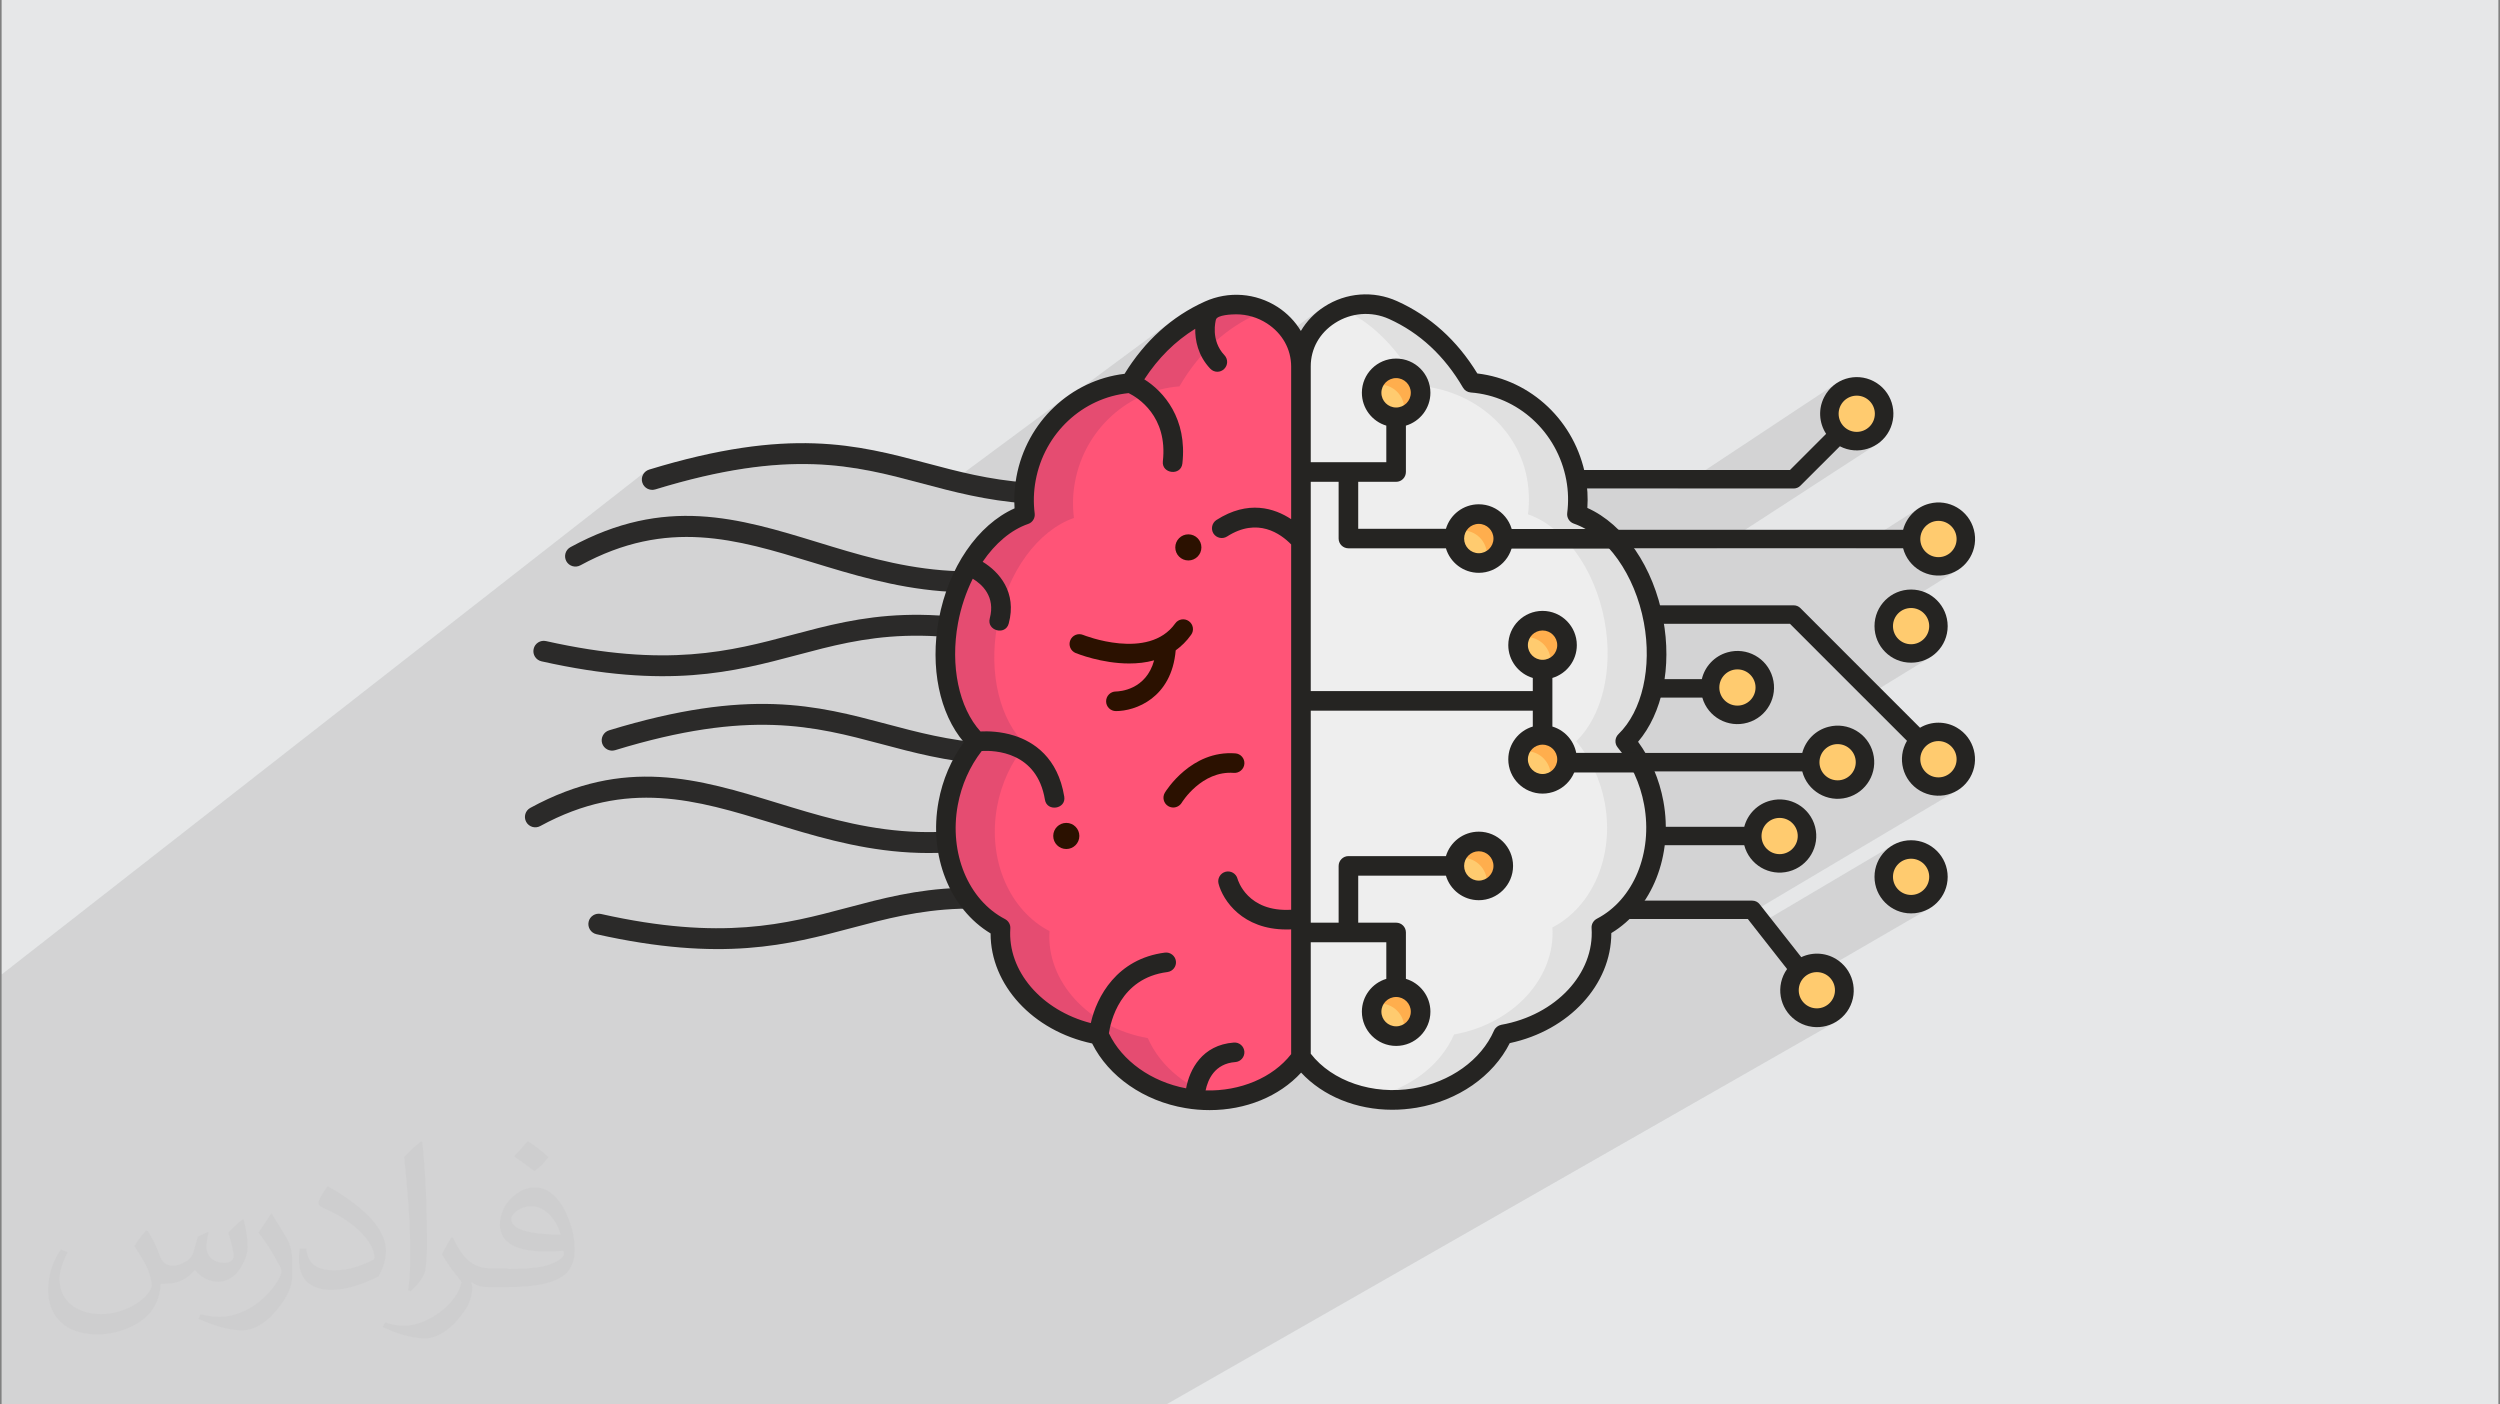 <?xml version="1.0" encoding="UTF-8"?>
<!DOCTYPE svg PUBLIC "-//W3C//DTD SVG 1.1//EN" "http://www.w3.org/Graphics/SVG/1.1/DTD/svg11.dtd">
<!-- Creator: CorelDRAW 2018 (64-Bit) -->
<svg xmlns="http://www.w3.org/2000/svg" xml:space="preserve" width="356px" height="200px" version="1.1" style="shape-rendering:geometricPrecision; text-rendering:geometricPrecision; image-rendering:optimizeQuality; fill-rule:evenodd; clip-rule:evenodd"
viewBox="0 0 356 200"
 xmlns:xlink="http://www.w3.org/1999/xlink"
 enable-background="new 0 0 512.095 512.095">
 <rect x="0" y="0" width="356" height="200" fill="#808080" stroke="none"/>
 <defs>
  <style type="text/css">
   <![CDATA[
    .fil13 {fill:#252422}
    .fil14 {fill:#2B1100}
    .fil7 {fill:#E0E0E0}
    .fil9 {fill:#E54C71}
    .fil0 {fill:#E6E7E8}
    .fil6 {fill:#EEEEEE}
    .fil8 {fill:#FF5477}
    .fil11 {fill:#FFAE4D}
    .fil10 {fill:#FFCB6F}
    .fil12 {fill:white}
    .fil3 {fill:#2B2A29;fill-rule:nonzero}
    .fil5 {fill:#252422;fill-rule:nonzero}
    .fil4 {fill:#FFCB6F;fill-rule:nonzero}
    .fil2 {fill:#373435;fill-opacity:0.031}
    .fil1 {fill:#2B2A29;fill-opacity:0.102}
   ]]>
  </style>
 </defs>
 <g id="Layer_x0020_1">
  <polygon class="fil0" points="0.23,0 355.77,0 355.77,200 0.23,200 "/>
 </g>
 <g id="_0">
  <path class="fil1" d="M84.51 200l-0.06 0 -0.31 0 -0.23 0 -0.76 0 0 0 -0.1 0 -0.3 0 -0.22 0 0 0 -0.11 0 -0.23 0 -0.01 0 -0.1 0 -0.21 0 -0.2 0 -0.18 0 -0.36 0 -0.43 0 -0.06 0 -0.13 0 0 0 -0.19 0 -0.38 0 -0.41 0 -0.42 0 -0.03 0 -0.14 0 -0.06 0 -0.28 0 -0.1 0 0 0 -0.22 0 -0.08 0 -0.04 0 -0.72 0 -0.7 0 -0.05 0 -0.13 0 -0.07 0 -0.17 0 -0.99 0 -0.49 0 -0.01 0 -0.11 0 -0.04 0 -0.09 0 -0.89 0 -0.55 0 -0.39 0 -0.08 0 -0.5 0 -0.52 0 -0.22 0 -0.66 0 -0.5 0 -0.2 0 -0.15 0 -0.13 0 -0.32 0 -0.01 0 -0.02 0 -0.69 0 -0.49 0 -0.69 0 -0.29 0 -1.6 0 -0.79 0 -1.2 0 -1.29 0 -0.46 0 -0.68 0 -0.07 0 -0.3 0 -0.51 0 -1.32 0 -0.01 0 -0.2 0 -0.43 0 -0.63 0 -0.11 0 -0.11 0 -0.11 0 -0.44 0 -0.09 0 -0.76 0 -0.69 0 -1.73 0 -2.64 0 -0.52 0 -0.23 0 -0.65 0 -1.21 0 -0.01 0 -0.44 0 -0.45 0 -0.36 0 -0.34 0 -0.49 0 -1.28 0 -0.47 0 -1.01 0 -2.18 0 -0.96 0 -0.4 0 -0.19 0 -0.23 0 -0.29 0 -0.2 0 -0.17 0 -1.17 0 -1.17 0 -1.98 0 -0.02 0 -0.05 0 -0.61 0 -0.25 0 -0.2 0 -0.93 0 0 0 -0.01 0 -0.21 0 -0.9 0 -0.17 0 -0.04 0 -0.31 0 -0.39 0 -0.52 0 -0.56 0 -0.26 0 -0.33 0 -0.06 0 -0.63 0 -2.15 0 -0.21 0 -0.98 0 -0.35 0 -0.11 0 -0.14 0 -0.02 0 -0.57 0 -0.04 0 -1.11 0 -0.01 0 -0.42 0 -0.37 0 -0.11 0 -0.23 0 -0.85 0 -2.1 0 -1.18 0 -0.42 0 -1.28 0 -2.84 0 -0.54 0 -0.15 0 -0.68 0 -0.01 0 -0.35 0 -0.31 0 -0.17 0 -0.69 0 -0.62 0 -0.41 0 -0.87 0 -0.66 0 -0.37 0 -0.3 0 -0.62 0 -0.25 0 -0.14 0 -2.23 0 -0.6 0 -0.7 0 -0.15 0 -1.15 0 -0.19 0 -0.39 0 0 -0.16 0 -0.26 0 -0.44 0 -0.54 0 -0.25 0 -0.65 0 -0.66 0 -1.16 0 -0.98 0 -0.31 0 -0.16 0 -1.42 0 -1.17 0 -0.04 0 -0.71 0 -0.32 0 -0.06 0 -0.41 0 -0.37 0 -0.66 0 -0.12 0 -2.16 0 -0.46 0 -0.15 0 -1.05 0 -0.2 0 -0.85 0 -0.5 0 -0.49 0 -0.67 0 -0.3 0 -1.17 0 -0.05 0 -0.47 0 -0.04 0 -0.47 0 -0.23 0 -0.28 0 -0.42 0 -0.1 0 -0.01 0 -0.4 0 -1.15 0 -0.01 0 -0.2 0 -0.1 0 -1.14 0 -0.04 0 -0.22 0 -0.77 0 -0.06 0 -0.1 0 -0.95 0 -0.02 0 -0.41 0 -0.75 0 -0.08 0 -0.09 0 -0.55 0 -0.13 0 -0.21 0 -0.46 0 -0.07 0 -0.15 0 -0.41 0 -0.11 0 -0.23 0 0 0 -1.13 0 -0.06 0 -0.26 0 -0.77 0 -1.76 0 -0.35 0 -13.17 0 -2.38 0 -0.38 0 -5.74 0 -1.94 0 -0.34 0 -1.07 0 -1.08 0 -1.07 91.7 -71.62 -0.2 0.2 -0.16 0.24 -0.11 0.26 -0.06 0.28 0 0.29 0.06 0.29 0.11 0.28 0.16 0.24 0.21 0.2 0.23 0.16 0.26 0.11 0.28 0.05 0.29 0.01 0.3 -0.06 1.76 -0.53 1.72 -0.48 1.65 -0.43 1.61 -0.39 1.55 -0.34 1.51 -0.31 1.45 -0.26 1.42 -0.23 1.37 -0.19 1.32 -0.16 1.29 -0.12 1.25 -0.09 1.22 -0.06 1.18 -0.02 1.15 -0.01 1.12 0.03 1.09 0.05 1.06 0.07 1.04 0.09 1.02 0.12 1 0.13 0.98 0.15 0.96 0.16 0.95 0.18 0.93 0.2 0.92 0.2 0.91 0.21 0.91 0.22 0.9 0.23 0.89 0.23 0.9 0.24 0.89 0.23 1.71 0.46 1.26 0.32 18.09 -13.39 -1.12 0.84 -1.06 0.92 -0.55 0.57 17.1 -12.66 -1.48 1.23 -1.38 1.35 -1.31 1.47 -1.21 1.59 -0.09 0.14 6.31 -4.66 1.5 -1.07 1.56 -0.93 1.59 -0.79 1.02 -0.39 1.03 -0.27 1.03 -0.15 1.02 -0.03 1.01 0.08 0.99 0.18 0.95 0.29 0.91 0.38 -6.66 4.87 0.29 0.59 0.63 0.82 0.17 0.23 0.13 0.24 0.07 0.26 0.01 0.27 -0.03 0.26 -0.08 0.26 -0.13 0.24 -0.19 0.21 -0.1 0.09 -7.4 5.38 0.16 0.25 0.36 0.79 20.73 -15.04 -0.48 0.38 -0.46 0.4 -0.44 0.43 -0.4 0.44 -0.38 0.47 -0.34 0.49 -0.32 0.5 -17.55 12.71 0.01 0.02 0.14 0.51 20.78 -15.02 -0.82 0.73 -0.53 0.6 3.72 -2.7 0.86 -0.29 0.9 -0.21 0.91 -0.13 0.93 -0.04 0.95 0.06 0.95 0.16 0.94 0.26 0.94 0.36 1.6 0.8 1.55 0.93 1.5 1.06 1.45 1.21 1.38 1.36 1.3 1.51 1.24 1.66 1.14 1.82 1.34 0.16 1.31 0.27 1.27 0.38 1.24 0.48 1.19 0.58 1.15 0.67 1.08 0.77 1.03 0.85 0.96 0.94 0.88 1.01 0.8 1.09 0.72 1.16 0.63 1.22 0.53 1.28 0.43 1.35 0.32 1.39 0.1 0.66 0.09 0.65 0.01 0.15 14.29 0 23.01 -15.23 -0.83 0.56 -0.72 0.73 -0.58 0.89 -0.29 0.64 -0.12 0.42 2.85 -1.88 -0.58 0.48 -0.47 0.58 -0.36 0.66 -0.23 0.73 -0.02 0.22 2.4 -1.58 -0.2 0.15 -0.19 0.17 -0.16 0.18 -0.15 0.2 -0.13 0.21 -0.11 0.23 -0.09 0.24 -0.06 0.24 -0.04 0.26 -0.01 0.26 0.05 0.52 0.15 0.49 0.24 0.44 0.31 0.38 0.39 0.31 0.43 0.24 0.49 0.15 0.52 0.05 0.52 -0.05 0.48 -0.15 0.44 -0.24 -2.46 1.61 0.23 0.07 0.79 0.08 0.78 -0.08 0.73 -0.23 0.66 -0.36 -2.92 1.91 0.34 0.06 1 -0.02 0.98 -0.21 0.93 -0.39 -22.44 14.57 19.83 0 9.15 -5.83 -0.57 0.38 -0.51 0.45 -0.45 0.52 -0.38 0.57 -0.31 0.62 -0.18 0.53 2.82 -1.78 -0.58 0.47 -0.48 0.58 -0.36 0.66 -0.22 0.73 -0.02 0.16 2.39 -1.51 -0.38 0.31 -0.31 0.38 -0.24 0.44 -0.15 0.49 -0.06 0.52 0 0 0.06 0.52 0.15 0.48 0.23 0.44 0.32 0.38 0.38 0.32 0.44 0.23 0.49 0.15 0.52 0.06 0.52 -0.06 0.48 -0.15 0.44 -0.23 -2.53 1.58 0.3 0.09 0.78 0.08 0.79 -0.08 0.73 -0.23 0.66 -0.35 -3.03 1.89 0.11 0.03 1.02 0.05 1.04 -0.16 0.99 -0.37 0.87 -0.54 -10.58 6.61 -0.08 0.14 -0.22 0.74 -0.02 0.12 2.38 -1.48 -0.38 0.31 -0.31 0.39 -0.24 0.43 -0.15 0.49 -0.05 0.52 0.05 0.52 0.15 0.48 0.24 0.44 0.31 0.38 0.39 0.32 0.44 0.24 0.48 0.15 0.52 0.05 0.52 -0.05 0.48 -0.15 0.44 -0.24 -2.55 1.57 0.33 0.1 0.78 0.08 0.78 -0.08 0.74 -0.22 0.66 -0.36 -3.07 1.89 0.89 0.09 1.05 -0.11 0.98 -0.3 0.88 -0.48 -9.61 5.9 6.11 6.11 -0.44 0.95 -0.03 0.12 2.78 -1.67 -0.58 0.47 -0.48 0.58 -0.36 0.66 -0.22 0.73 -0.01 0.08 2.38 -1.44 -0.38 0.32 -0.32 0.38 -0.23 0.44 -0.15 0.48 -0.06 0.52 0.06 0.52 0.15 0.49 0.23 0.44 0.32 0.38 0.38 0.32 0.44 0.23 0.48 0.15 0.52 0.06 0.52 -0.06 0.49 -0.15 0.44 -0.23 -2.61 1.55 0.38 0.12 0.78 0.08 0.79 -0.08 0.73 -0.23 0.66 -0.35 -3.12 1.86 0.28 0.06 1 0.03 0.99 -0.16 0.94 -0.34 -30.43 18.07 1.02 0 0.91 1.16 19.43 -11.49 -0.77 0.64 -0.64 0.77 -0.48 0.88 -0.13 0.42 2.75 -1.62 -0.57 0.48 -0.48 0.57 -0.36 0.66 -0.22 0.73 -0.01 0.05 2.37 -1.4 -0.38 0.31 -0.31 0.39 -0.24 0.43 -0.15 0.49 -0.05 0.52 0.05 0.52 0.15 0.48 0.24 0.44 0.31 0.38 0.39 0.32 0.44 0.24 0.48 0.15 0.52 0.05 0.52 -0.05 0.48 -0.15 0.44 -0.24 -2.65 1.54 0.43 0.13 0.78 0.08 0.78 -0.08 0.74 -0.22 0.66 -0.36 -3.23 1.87 1.05 0.11 1.05 -0.11 0.98 -0.3 0.88 -0.48 -18.71 10.85 -0.15 0.46 -0.05 0.52 0.05 0.52 0.15 0.48 0.24 0.44 0.32 0.38 0.38 0.32 0.44 0.24 0.48 0.15 0.52 0.05 0.52 -0.05 0.48 -0.15 0.44 -0.24 -2.67 1.53 0.45 0.14 0.78 0.08 0.78 -0.08 0.74 -0.22 0.66 -0.36 -3.32 1.9 0.01 0 1.01 0.12 1 -0.07 0.97 -0.25 0.91 -0.45 -95.41 54.51 -2.51 0 -0.92 0 -1.45 0 -0.61 0 -0.06 0 -6.29 0 -1.18 0 -0.17 0 -0.94 0 -0.27 0 -1.08 0 -0.91 0 -0.08 0 -1.3 0 -0.21 0 -0.39 0 -6.12 0 -1.15 0 -1.04 0 -0.11 0 -2.13 0 -2.24 0 -1.84 0 -0.7 0 -0.9 0 -0.85 0 -0.03 0 -0.02 0 0 0 -1.26 0 -0.69 0 -0.22 0 -0.13 0 -0.16 0 0 0 -0.05 0 -0.18 0 -0.05 0 -0.33 0 -0.38 0 -0.11 0 -0.49 0 -0.58 0 -0.06 0 -0.01 0 -0.2 0 -0.06 0 -0.93 0 -0.51 0 -0.6 0 -0.16 0 -0.02 0 -0.62 0 -0.72 0 -0.24 0 -1.16 0 -0.85 0 -0.26 0 0 0 -0.06 0 -0.88 0 -0.96 0 -0.82 0 -0.01 0 -0.09 0 -0.14 0 -0.13 0 -0.7 0 0 0 -0.02 0 -0.02 0 0 0 -0.03 0 -0.21 0 -0.13 0 -0.48 0 -0.12 0 -1.37 0 -0.03 0 -0.05 0 -0.01 0 -0.46 0 -0.26 0 -0.92 0 -0.78 0 -0.47 0 -0.01 0 -0.05 0 -0.74 0 -0.05 0 -0.5 0 0 0 -0.15 0 -0.1 0 -0.87 0 -0.06 0 -0.83 0 -0.62 0 -1.07 0 -0.21 0 -0.05 0 -0.18 0 -0.4 0 -0.57 0 -0.04 0 -0.26 0 -0.01 0 -0.84 0 -0.67 0 -0.33 0 -0.15 0 -0.39 0 -0.01 0 -0.67 0 -0.29 0 -0.57 0 -0.54 0 -0.03 0 -0.27 0 -0.07 0 -0.37 0 -0.79 0 -0.32 0 -0.27 0 0 0 -0.01 0 -0.1 0 -0.77 0 -0.07 0 -0.08 0 -0.06 0 -2.32 0 0 0 -0.7 0 -0.17 0 -0.13 0 -0.5 0 -0.02 0 -0.65 0 -0.14 0 -0.06 0 -0.34 0 -0.01 0 -0.07 0 -0.46 0 -0.68 0 -0.13 0 -0.28 0 -0.03 0 -0.36 0 -0.14 0 -0.26 0 -0.33 0 -0.03 0 -0.2 0 -0.4 0 -1.02 0 -0.91 0 -0.1 0 -0.04 0 -0.5 0 -0.46 0zm192.84 -75.14l0 0zm0 0l0 0zm0 0l0 0zm-2.63 0l0 0zm0 0l0 0zm3.9 -16.74l0 0zm0 0l0 0zm-1.27 -18.96l0 0zm0 0l0 0zm0 0l0 0zm0 0l0 0zm-2.63 35.7l0 0zm0 -35.7l0 0zm0 0l0 0zm0 0l0 0z"/>
  <path class="fil2" d="M21.06 175.32c0.67,1.06 1.15,2.02 1.54,3.08 0.29,0.67 0.48,1.82 2.01,1.82 0.48,0 1.06,-0.1 1.64,-0.48 0.67,-0.29 1.15,-0.86 1.34,-1.63l0.58 -2.02 1.44 -0.67 0.09 0.1c-0.19,0.76 -0.29,1.53 -0.29,2.01 0,1.73 1.45,2.31 2.6,2.31 0.67,0 1.25,-0.39 1.25,-0.96 0,-0.77 -0.39,-2.21 -0.77,-3.36 0.67,-0.68 1.34,-1.35 2.11,-1.92l0.1 0.09c0.38,1.44 0.57,2.88 0.57,3.84 0,0.96 -0.38,1.92 -0.77,2.59 -0.67,1.35 -1.92,2.41 -3.45,2.41 -1.15,0 -2.4,-0.58 -3.27,-1.64l-0.09 0c-0.87,1.06 -2.12,1.92 -4.13,1.92l-0.67 0c-0.1,1.35 -0.39,2.31 -0.87,3.17 -1.25,2.4 -4.8,4.04 -8.16,4.04 -4.7,0 -7.01,-2.69 -7.01,-6.34 0,-2.21 0.77,-4.32 1.83,-5.76l0.96 0.38c-0.68,1.35 -1.16,2.59 -1.16,3.84 0,3.36 2.79,4.99 5.96,4.99 2.97,0 6.52,-1.82 7.2,-4.03 -0.29,-2.4 -1.15,-3.45 -2.5,-5.66 0.38,-0.67 0.96,-1.44 1.63,-2.21l0.1 0 0 0 0.19 0.09zm54.16 -12.77c0.96,0.58 1.92,1.35 2.88,2.21 -0.58,0.77 -1.16,1.44 -2.02,2.02 -0.96,-0.77 -1.92,-1.44 -2.88,-2.11 0.67,-0.77 1.34,-1.44 1.92,-2.12l0 0 0.1 0zm0.47 9.22c-1.63,0 -2.88,1.06 -2.88,1.83 0,1.63 3.17,2.2 7.01,2.2 -0.48,-1.92 -2.11,-4.03 -4.13,-4.03zm-3.55 8.93c2.12,0 3.94,-0.1 5.28,-0.38 1.54,-0.39 2.88,-1.16 2.88,-1.73 0,-0.19 0,-0.29 -0.09,-0.48 -0.87,0.09 -1.83,0.09 -2.79,0.09 -2.78,0 -4.99,-0.67 -5.85,-2.2 -0.2,-0.48 -0.39,-0.96 -0.39,-1.54 0,-1.54 0.68,-3.07 1.83,-4.03 0.96,-0.87 2.01,-1.35 3.17,-1.35 1.92,0 3.55,1.54 4.6,4.04 0.58,1.34 1.06,2.88 1.06,4.89 0,1.35 -0.38,2.4 -1.15,3.27 -1.54,1.44 -4.32,2.01 -8.64,2.01l-1.92 0 0 0 -0.48 0c-1.06,0 -1.83,-0.19 -2.4,-0.67l-0.1 0c0,0.29 0.1,0.48 0.1,0.67 0,0.96 -0.29,2.21 -0.96,3.17 -1.92,2.88 -4.04,4.13 -5.77,4.13 -1.82,0 -4.03,-0.67 -6.04,-1.63l0.38 -0.67c0.67,0.28 1.54,0.48 2.79,0.48 3.26,0 7.48,-3.17 8.06,-6.15 -0.1,-0.29 -0.38,-0.57 -0.67,-0.96 -0.96,-1.15 -1.54,-2.11 -2.11,-3.07 0.48,-0.96 0.96,-1.73 1.34,-2.4l0.19 0c1.35,2.78 2.69,4.42 5.47,4.42l0.49 0 0 0 2.01 0 0 0 -0.29 0.09zm-14.02 2.98c0.2,-1.35 0.29,-2.79 0.29,-4.13l0 -2.02c0,-3.74 -0.48,-9.22 -0.86,-12.77 0.67,-0.77 1.63,-1.63 2.4,-2.21l0.19 0.1c0.48,4.51 0.67,9.7 0.67,14.5 0,1.25 -0.09,2.49 -0.19,3.36 -0.1,1.15 -0.77,2.01 -2.11,3.36l-0.29 -0.1 0 0 -0.1 -0.09zm-14.49 -5.96c0.09,1.73 0.96,3.17 3.93,3.17 1.92,0 3.46,-0.48 5.28,-1.34 0.29,-0.1 0.48,-0.29 0.48,-0.48 0,-1.15 -0.86,-2.59 -2.3,-3.94 -1.34,-1.25 -3.27,-2.4 -4.9,-3.07 -0.57,-0.29 -0.77,-0.48 -0.77,-0.77 0,-0.48 0.68,-1.54 1.25,-2.3l0.19 0c1.92,1.05 4.13,2.59 5.76,4.22 1.45,1.54 2.41,3.17 2.41,4.9 0,1.25 -0.39,2.49 -1.06,3.65 -2.11,1.05 -4.42,1.92 -6.72,1.92 -2.79,0 -4.61,-1.35 -4.61,-4.32 0,-0.29 0,-0.87 0.1,-1.54l0.96 0 0 0 0 -0.1zm-5 -4.99l1.73 2.79c0.67,1.05 1.25,2.11 1.25,3.93l0 2.31c0,1.82 -1.15,3.74 -3.07,5.76 -1.44,1.34 -2.79,1.92 -4.04,1.92 -1.82,0 -3.84,-0.58 -6.24,-1.63l0.29 -0.68c0.77,0.2 1.63,0.39 2.69,0.39 3.46,0 6.91,-2.5 8.55,-5.57 0.19,-0.39 0.28,-0.67 0.28,-0.86 0,-0.39 -0.19,-0.77 -0.38,-1.06 -0.86,-1.63 -1.82,-3.17 -2.88,-4.51 0.57,-0.87 1.15,-1.73 1.73,-2.6l0.09 0 0 -0.19z"/>
  <g id="_2526610659856">
   <path class="fil3" d="M167.01 66.84c0.79,-0.17 1.58,0.33 1.76,1.12 0.18,0.8 -0.32,1.59 -1.12,1.77 -17.93,4.02 -27.33,1.52 -36.43,-0.91 -9.54,-2.54 -18.76,-4.99 -37.92,0.88 -0.78,0.23 -1.61,-0.21 -1.84,-0.99 -0.24,-0.78 0.2,-1.6 0.98,-1.84 19.97,-6.11 29.58,-3.55 39.53,-0.91 8.77,2.34 17.81,4.75 35.04,0.88z"/>
   <path class="fil3" d="M155.87 77.83c0.76,-0.3 1.61,0.08 1.91,0.84 0.29,0.76 -0.09,1.62 -0.85,1.91 -17.43,6.79 -29.84,2.99 -41.34,-0.53 -10.7,-3.27 -20.56,-6.29 -32.94,0.45 -0.72,0.39 -1.62,0.13 -2.01,-0.59 -0.38,-0.72 -0.12,-1.61 0.6,-2 13.46,-7.34 23.9,-4.15 35.21,-0.69 11.02,3.38 22.93,7.03 39.42,0.61z"/>
   <path class="fil3" d="M77.1 94.17c-0.79,-0.18 -1.29,-0.97 -1.11,-1.76 0.17,-0.8 0.97,-1.3 1.76,-1.12 17.23,3.86 26.27,1.45 35.03,-0.88 9.95,-2.65 19.56,-5.21 39.54,0.91 0.78,0.23 1.22,1.06 0.98,1.84 -0.24,0.78 -1.06,1.22 -1.84,0.98 -19.17,-5.87 -28.38,-3.41 -37.92,-0.87 -9.11,2.42 -18.5,4.92 -36.44,0.9z"/>
   <path class="fil3" d="M161.29 103.98c0.8,-0.18 1.59,0.32 1.77,1.11 0.17,0.8 -0.33,1.59 -1.12,1.77 -17.94,4.02 -27.33,1.52 -36.43,-0.91 -9.55,-2.54 -18.76,-4.99 -37.93,0.88 -0.78,0.23 -1.6,-0.21 -1.84,-0.99 -0.23,-0.77 0.21,-1.6 0.99,-1.84 19.97,-6.11 29.58,-3.55 39.53,-0.9 8.76,2.33 17.8,4.74 35.03,0.88z"/>
   <path class="fil3" d="M150.15 114.96c0.76,-0.3 1.62,0.08 1.91,0.84 0.3,0.76 -0.08,1.62 -0.84,1.91 -17.43,6.79 -29.85,2.99 -41.34,-0.53 -10.7,-3.27 -20.57,-6.29 -32.95,0.45 -0.71,0.39 -1.61,0.13 -2,-0.59 -0.39,-0.72 -0.13,-1.61 0.59,-2 13.47,-7.34 23.9,-4.15 35.21,-0.69 11.03,3.38 22.94,7.03 39.42,0.61z"/>
   <path class="fil3" d="M84.93 133.03c-0.79,-0.18 -1.29,-0.97 -1.11,-1.77 0.17,-0.79 0.97,-1.29 1.76,-1.11 17.23,3.86 26.27,1.45 35.03,-0.88 9.95,-2.65 19.56,-5.21 39.54,0.9 0.78,0.24 1.22,1.06 0.98,1.84 -0.23,0.78 -1.06,1.22 -1.84,0.99 -19.17,-5.87 -28.38,-3.42 -37.92,-0.88 -9.11,2.43 -18.5,4.93 -36.44,0.91z"/>
   <g>
    <g>
     <path class="fil4" d="M253.42 115.15c2.15,0 3.89,1.75 3.89,3.9 0,2.15 -1.74,3.89 -3.89,3.89 -2.15,0 -3.9,-1.74 -3.9,-3.89 0,-2.15 1.75,-3.9 3.9,-3.9z"/>
     <path class="fil4" d="M258.72 137.11c2.15,0 3.89,1.75 3.89,3.9 0,2.15 -1.74,3.89 -3.89,3.89 -2.15,0 -3.89,-1.74 -3.89,-3.89 0,-2.15 1.74,-3.9 3.89,-3.9z"/>
     <path class="fil4" d="M261.68 104.64c2.15,0 3.89,1.75 3.89,3.9 0,2.15 -1.74,3.89 -3.89,3.89 -2.16,0 -3.9,-1.74 -3.9,-3.89 0,-2.15 1.74,-3.9 3.9,-3.9z"/>
     <path class="fil4" d="M276.03 104.22c2.16,0 3.9,1.74 3.9,3.9 0,2.15 -1.74,3.89 -3.9,3.89 -2.15,0 -3.89,-1.74 -3.89,-3.89 0,-2.16 1.74,-3.9 3.89,-3.9z"/>
     <path class="fil4" d="M272.14 85.27c2.15,0 3.89,1.74 3.89,3.89 0,2.15 -1.74,3.89 -3.89,3.89 -2.15,0 -3.89,-1.74 -3.89,-3.89 0,-2.15 1.74,-3.89 3.89,-3.89z"/>
     <path class="fil4" d="M272.14 120.96c2.15,0 3.89,1.75 3.89,3.9 0,2.15 -1.74,3.89 -3.89,3.89 -2.15,0 -3.89,-1.74 -3.89,-3.89 0,-2.15 1.74,-3.9 3.89,-3.9z"/>
     <path class="fil4" d="M276.03 72.86c2.16,0 3.9,1.74 3.9,3.9 0,2.15 -1.74,3.89 -3.9,3.89 -2.15,0 -3.89,-1.74 -3.89,-3.89 0,-2.16 1.74,-3.9 3.89,-3.9z"/>
     <path class="fil4" d="M264.4 55.03c2.15,0 3.89,1.74 3.89,3.89 0,2.16 -1.74,3.9 -3.89,3.9 -2.15,0 -3.9,-1.74 -3.9,-3.9 0,-2.15 1.75,-3.89 3.9,-3.89z"/>
     <path class="fil4" d="M247.41 94.01c2.15,0 3.89,1.74 3.89,3.89 0,2.15 -1.74,3.9 -3.89,3.9 -2.15,0 -3.9,-1.75 -3.9,-3.9 0,-2.15 1.75,-3.89 3.9,-3.89z"/>
     <path class="fil5" d="M244.83 97.9c0,-1.42 1.15,-2.58 2.58,-2.58 1.42,0 2.58,1.15 2.58,2.58 0,1.43 -1.16,2.58 -2.58,2.58 -1.43,0 -2.58,-1.15 -2.58,-2.58 0,0 0,0 0,0zm4.02 5.01c2.77,-0.79 4.36,-3.68 3.57,-6.44 -0.79,-2.77 -3.68,-4.37 -6.45,-3.57 -1.81,0.52 -3.2,1.98 -3.63,3.81l-56.96 0 0 2.63 57.03 0c0.79,2.77 3.67,4.37 6.44,3.57zm1.99 16.14c0,-1.43 1.15,-2.58 2.58,-2.58 1.42,0 2.58,1.15 2.58,2.58 0,1.42 -1.16,2.58 -2.58,2.58 -1.43,0 -2.58,-1.15 -2.58,-2.58 0,0 0,0 0,0zm3.9 5.04c2.78,-0.73 4.45,-3.57 3.73,-6.35 -0.73,-2.79 -3.58,-4.46 -6.36,-3.73 -1.83,0.47 -3.25,1.9 -3.73,3.73l-63 0 0 2.62 63 0c0.73,2.79 3.57,4.46 6.36,3.73zm3.98 19.5c-1.43,0 -2.58,-1.16 -2.58,-2.58 0,-1.43 1.15,-2.58 2.58,-2.58 0.71,0 1.36,0.29 1.82,0.75 0.47,0.47 0.76,1.11 0.76,1.83 0,1.42 -1.16,2.58 -2.58,2.58zm3.06 -6.81c-1.54,-1.11 -3.56,-1.29 -5.28,-0.48l-5.94 -7.55c-0.25,-0.32 -0.63,-0.5 -1.04,-0.5l-64.14 0 0 2.62 63.51 0 5.59 7.12c-1.68,2.35 -1.13,5.62 1.22,7.3 2.35,1.68 5.61,1.14 7.3,-1.21 1.68,-2.35 1.13,-5.62 -1.22,-7.3zm-0.1 -25.66c-1.43,0 -2.59,-1.15 -2.59,-2.58 0,0 0,0 0,0 0.01,-1.43 1.16,-2.58 2.59,-2.58 1.42,0 2.58,1.15 2.58,2.58 0,1.42 -1.16,2.58 -2.58,2.58zm-1.31 -7.62c-1.83,0.47 -3.25,1.9 -3.73,3.72l-71.26 0 0 2.63 71.26 0c0.73,2.79 3.57,4.46 6.36,3.73 2.78,-0.73 4.45,-3.57 3.72,-6.36 -0.72,-2.78 -3.57,-4.45 -6.35,-3.72zm2.2 -46.4c0.47,-0.47 1.12,-0.76 1.83,-0.76 1.42,0 2.58,1.16 2.58,2.58 0,1.43 -1.16,2.58 -2.58,2.58 -1.43,0 -2.58,-1.15 -2.58,-2.58 0,-0.71 0.29,-1.35 0.75,-1.82zm-6.21 12.08l5.64 -5.63c2.55,1.33 5.7,0.33 7.03,-2.22 1.33,-2.56 0.34,-5.71 -2.22,-7.04 -2.55,-1.33 -5.7,-0.34 -7.03,2.22 -0.88,1.67 -0.77,3.69 0.26,5.27l-5.15 5.15 -69.51 0 0 2.63 70.06 0c0.34,0 0.68,-0.14 0.92,-0.38zm22.26 38.94c0,1.42 -1.16,2.58 -2.59,2.58 -1.42,0 -2.58,-1.16 -2.58,-2.59 0,-1.42 1.16,-2.58 2.58,-2.58 1.43,0 2.59,1.16 2.59,2.58 0,0.01 0,0.01 0,0.01zm0.04 -4.5c-0.79,-0.47 -1.7,-0.71 -2.63,-0.71l0 0c-0.92,0 -1.83,0.25 -2.62,0.72l-17.05 -17.05c-0.24,-0.24 -0.58,-0.38 -0.92,-0.38l-70.06 0 0 2.63 69.51 0 16.66 16.66c-1.45,2.48 -0.62,5.66 1.86,7.11 2.49,1.45 5.67,0.62 7.12,-1.86 1.45,-2.48 0.61,-5.67 -1.87,-7.12zm-5.21 -26.86c0.01,-1.43 1.16,-2.58 2.58,-2.59 1.43,0 2.59,1.16 2.59,2.59 0,1.42 -1.16,2.58 -2.58,2.58 -1.43,0 -2.59,-1.16 -2.59,-2.58 0,0 0,0 0,0zm3.9 5.04c2.79,-0.73 4.46,-3.58 3.73,-6.36 -0.73,-2.78 -3.57,-4.45 -6.35,-3.72 -1.83,0.47 -3.25,1.9 -3.73,3.72l-85.62 0 0 2.63 85.62 0c0.73,2.78 3.57,4.45 6.35,3.73z"/>
     <path class="fil5" d="M272.14 91.74c-1.43,0 -2.58,-1.15 -2.58,-2.58 0,-1.43 1.15,-2.58 2.58,-2.58 1.42,0 2.58,1.15 2.58,2.58 0,0 0,0 0,0 0,1.42 -1.16,2.58 -2.58,2.58zm0 -7.79c-2.88,0 -5.21,2.33 -5.21,5.21 0,2.88 2.33,5.21 5.21,5.21 2.87,0 5.21,-2.33 5.21,-5.21 0,0 0,0 0,0 -0.01,-2.88 -2.34,-5.21 -5.21,-5.21z"/>
     <path class="fil5" d="M272.14 127.44c-1.43,0 -2.58,-1.16 -2.58,-2.58 0,-1.43 1.15,-2.58 2.58,-2.58 1.42,0 2.58,1.15 2.58,2.58 0,0 0,0 0,0 0,1.42 -1.16,2.58 -2.58,2.58zm0 -7.79c-2.88,0 -5.21,2.33 -5.21,5.21 0,2.87 2.33,5.21 5.21,5.21 2.87,0 5.21,-2.33 5.21,-5.21 0,0 0,0 0,0 -0.01,-2.88 -2.34,-5.21 -5.21,-5.21z"/>
    </g>
    <path id="XMLID_3789_" class="fil6" d="M231.43 105.55c3.61,-3.5 5.34,-10.07 4.03,-17.13 -1.4,-7.55 -5.85,-13.44 -10.91,-15.18 0.22,-1.66 0.18,-3.39 -0.14,-5.14 -1.41,-7.57 -7.69,-13.06 -14.88,-13.6 -2.94,-5.07 -6.85,-8.41 -11.16,-10.35 -6.1,-2.74 -13.11,1.58 -13.11,8l0 98.36c3.2,4.48 9.53,6.98 16.22,5.85 5.94,-0.99 10.6,-4.58 12.55,-9.05 8.51,-1.52 14.48,-8.14 14,-15.24 5.65,-2.93 8.88,-10.1 7.46,-17.75 -0.63,-3.39 -2.08,-6.39 -4.06,-8.77z"/>
    <path id="XMLID_3788_" class="fil7" d="M231.43 105.55c3.61,-3.5 5.34,-10.07 4.03,-17.13 -1.4,-7.55 -5.85,-13.44 -10.91,-15.18 0.22,-1.66 0.18,-3.39 -0.14,-5.14 -1.41,-7.57 -7.69,-13.06 -14.88,-13.6 -2.94,-5.07 -6.85,-8.41 -11.16,-10.35 -2.48,-1.12 -5.12,-1.06 -7.38,-0.17 0.14,0.06 0.28,0.11 0.41,0.17 4.31,1.94 7.76,5.75 10.7,10.81 7.18,0.54 13.93,5.57 15.34,13.14 0.32,1.75 0.36,3.48 0.14,5.14 5.06,1.74 9.51,7.63 10.91,15.18 1.31,7.06 -0.42,13.63 -4.03,17.13 1.98,2.38 3.43,5.38 4.06,8.77 1.41,7.65 -1.81,14.82 -7.46,17.75 0.48,7.1 -5.49,13.72 -14,15.24 -1.91,4.39 -6.45,7.93 -12.24,9 2.1,0.4 4.36,0.44 6.66,0.05 5.94,-0.99 10.6,-4.58 12.55,-9.05 8.51,-1.52 14.48,-8.14 14,-15.24 5.65,-2.93 8.88,-10.1 7.46,-17.75 -0.63,-3.39 -2.08,-6.39 -4.06,-8.77l0 0z"/>
    <path id="XMLID_3787_" class="fil8" d="M139.08 105.61c-3.61,-3.5 -5.34,-10.07 -4.03,-17.14 1.4,-7.55 5.86,-13.44 10.91,-15.17 -0.21,-1.66 -0.18,-3.39 0.15,-5.14 1.4,-7.58 7.68,-13.07 14.87,-13.61 2.94,-5.06 6.86,-8.4 11.16,-10.34 6.1,-2.75 13.12,1.58 13.12,8l0 98.36c-3.21,4.48 -9.54,6.97 -16.22,5.85 -5.94,-1 -10.61,-4.59 -12.56,-9.06 -8.51,-1.51 -14.48,-8.14 -14,-15.24 -5.65,-2.92 -8.87,-10.1 -7.46,-17.74 0.63,-3.39 2.08,-6.4 4.06,-8.77z"/>
    <path id="XMLID_3786_" class="fil9" d="M163.45 147.83c-8.51,-1.52 -14.48,-8.14 -14,-15.24 -5.65,-2.93 -8.87,-10.1 -7.46,-17.75 0.63,-3.39 2.08,-6.39 4.06,-8.77 -3.6,-3.5 -5.34,-10.07 -4.03,-17.13 1.4,-7.55 5.86,-13.44 10.91,-15.18 -0.21,-1.66 -0.18,-3.39 0.15,-5.14 1.4,-7.57 7.68,-13.06 14.87,-13.6 2.94,-5.07 6.86,-8.41 11.16,-10.35 0.33,-0.14 0.66,-0.27 0.99,-0.37 -2.37,-1.14 -5.26,-1.31 -7.96,-0.09 -4.3,1.94 -8.22,5.28 -11.16,10.34 -7.19,0.54 -13.47,6.03 -14.87,13.61 -0.33,1.75 -0.36,3.48 -0.15,5.14 -5.05,1.73 -9.51,7.62 -10.91,15.17 -1.31,7.07 0.42,13.64 4.03,17.14 -1.98,2.37 -3.43,5.38 -4.06,8.77 -1.41,7.64 1.81,14.82 7.46,17.74 -0.48,7.1 5.49,13.73 14,15.24 1.95,4.47 6.62,8.06 12.56,9.06 1.84,0.31 3.67,0.34 5.4,0.13 -5.19,-1.31 -9.21,-4.65 -10.99,-8.72l0 0z"/>
    <ellipse id="XMLID_3785_" class="fil10" cx="198.81" cy="55.93" rx="3.49" ry="3.48"/>
    <path id="XMLID_3784_" class="fil11" d="M202.29 55.93c0,-1.92 -1.56,-3.48 -3.48,-3.48 -1.58,0 -2.91,1.04 -3.34,2.47 0.32,-0.09 0.66,-0.15 1.01,-0.15 1.93,0 3.49,1.56 3.49,3.49 0,0.35 -0.06,0.69 -0.15,1.01 1.43,-0.43 2.47,-1.76 2.47,-3.34l0 0z"/>
    <ellipse id="XMLID_3783_" class="fil10" cx="210.58" cy="76.69" rx="3.49" ry="3.48"/>
    <path id="XMLID_3782_" class="fil11" d="M214.06 76.69c0,-1.92 -1.56,-3.48 -3.48,-3.48 -1.58,0 -2.9,1.04 -3.34,2.47 0.32,-0.1 0.66,-0.15 1.01,-0.15 1.93,0 3.49,1.56 3.49,3.48 0,0.35 -0.05,0.69 -0.15,1.01 1.43,-0.43 2.47,-1.76 2.47,-3.33l0 0z"/>
    <ellipse id="XMLID_3781_" class="fil10" cx="198.81" cy="144.06" rx="3.49" ry="3.48"/>
    <path id="XMLID_3779_" class="fil11" d="M202.29 144.06c0,-1.92 -1.56,-3.48 -3.48,-3.48 -1.58,0 -2.91,1.04 -3.34,2.47 0.32,-0.09 0.66,-0.15 1.01,-0.15 1.93,0 3.49,1.56 3.49,3.49 0,0.35 -0.06,0.69 -0.15,1.01 1.43,-0.44 2.47,-1.76 2.47,-3.34l0 0z"/>
    <ellipse id="XMLID_3778_" class="fil10" cx="210.58" cy="123.31" rx="3.49" ry="3.48"/>
    <path id="XMLID_3777_" class="fil11" d="M214.06 123.31c0,-1.93 -1.56,-3.49 -3.48,-3.49 -1.58,0 -2.9,1.05 -3.34,2.48 0.32,-0.1 0.66,-0.15 1.01,-0.15 1.93,0 3.49,1.56 3.49,3.48 0,0.35 -0.05,0.69 -0.15,1.01 1.43,-0.43 2.47,-1.76 2.47,-3.33l0 0z"/>
    <g>
     <path id="XMLID_4302_" class="fil12" d="M219.66 91.87l0 16.53 0 -16.53zm0 0l0 0 0 0z"/>
    </g>
    <ellipse id="XMLID_3776_" class="fil10" cx="219.66" cy="91.87" rx="3.49" ry="3.48"/>
    <path id="XMLID_3775_" class="fil11" d="M219.66 88.38c-1.57,0 -2.9,1.05 -3.33,2.48 0.32,-0.1 0.66,-0.15 1.01,-0.15 1.92,0 3.48,1.56 3.48,3.48 0,0.35 -0.05,0.69 -0.15,1.01 1.44,-0.43 2.48,-1.76 2.48,-3.33 0,-1.93 -1.56,-3.49 -3.49,-3.49l0 0z"/>
    <ellipse id="XMLID_3774_" class="fil10" cx="219.66" cy="108.13" rx="3.49" ry="3.48"/>
    <path id="XMLID_3773_" class="fil11" d="M219.66 104.64c-1.57,0 -2.9,1.05 -3.33,2.48 0.32,-0.1 0.66,-0.15 1.01,-0.15 1.92,0 3.48,1.56 3.48,3.48 0,0.36 -0.05,0.69 -0.15,1.01 1.44,-0.43 2.48,-1.76 2.48,-3.33 0,-1.92 -1.56,-3.49 -3.49,-3.49l0 0z"/>
    <path id="XMLID_2937_" class="fil13" d="M221.06 103.46l0 -6.92c2.01,-0.6 3.48,-2.47 3.48,-4.67 0,-2.69 -2.19,-4.88 -4.88,-4.88 -2.69,0 -4.88,2.19 -4.88,4.88 0,2.2 1.48,4.07 3.49,4.67l0 6.92c-2.01,0.6 -3.49,2.47 -3.49,4.67 0,2.69 2.19,4.88 4.88,4.88 2.69,0 4.88,-2.19 4.88,-4.88 0,-2.2 -1.47,-4.07 -3.48,-4.67zm-3.49 -11.59c0,-1.16 0.94,-2.09 2.09,-2.09 1.16,0 2.09,0.93 2.09,2.09 0,1.15 -0.93,2.09 -2.09,2.09 -1.15,0 -2.09,-0.94 -2.09,-2.09zm2.09 18.35c-1.15,0 -2.09,-0.94 -2.09,-2.09 0,-1.15 0.94,-2.09 2.09,-2.09 1.16,0 2.09,0.94 2.09,2.09 0,1.15 -0.93,2.09 -2.09,2.09z"/>
    <path id="XMLID_67_" class="fil14" d="M169.29 88.45c-0.63,-0.45 -1.5,-0.3 -1.94,0.33 -3.81,5.35 -13.03,1.67 -13.12,1.63 -0.72,-0.29 -1.53,0.05 -1.82,0.76 -0.3,0.71 0.05,1.53 0.76,1.82 0.25,0.1 3.72,1.49 7.62,1.49 1.17,0 2.38,-0.12 3.56,-0.45 -1.15,4.24 -4.95,4.43 -5.45,4.44 -0.77,0 -1.39,0.63 -1.39,1.4 0,0.77 0.63,1.39 1.4,1.39 2.75,0 7.93,-1.83 8.51,-8.65 0.8,-0.58 1.55,-1.3 2.2,-2.22 0.45,-0.62 0.3,-1.49 -0.33,-1.94l0 0z"/>
    <circle id="XMLID_2966_" class="fil14" cx="151.84" cy="119.04" r="1.86"/>
    <circle id="XMLID_2961_" class="fil14" cx="169.22" cy="77.95" r="1.86"/>
    <path id="XMLID_4357_" class="fil14" d="M167.07 114.99c-0.24,0 -0.49,-0.07 -0.72,-0.2 -0.66,-0.4 -0.87,-1.26 -0.47,-1.92 0.15,-0.25 3.76,-6.07 10.03,-5.59 0.77,0.05 1.35,0.73 1.29,1.49 -0.06,0.77 -0.74,1.34 -1.5,1.29 -4.59,-0.36 -7.41,4.21 -7.43,4.26 -0.27,0.43 -0.73,0.67 -1.2,0.67l0 0z"/>
    <path id="XMLID_1165_" class="fil13" d="M233.26 105.63c3.47,-4.08 4.84,-10.64 3.57,-17.47 -1.37,-7.41 -5.55,-13.49 -10.79,-15.83 0.1,-1.49 0.01,-3 -0.26,-4.48 -1.45,-7.83 -7.73,-13.77 -15.41,-14.67 -2.88,-4.72 -6.72,-8.18 -11.43,-10.3 -3.37,-1.52 -7.25,-1.23 -10.36,0.79 -1.41,0.9 -2.54,2.1 -3.34,3.46 -0.8,-1.34 -1.92,-2.51 -3.3,-3.41 -3.12,-2.01 -6.99,-2.3 -10.37,-0.78 -4.7,2.12 -8.54,5.58 -11.43,10.29 -7.67,0.91 -13.96,6.84 -15.4,14.67 -0.28,1.49 -0.37,2.99 -0.27,4.49 -5.24,2.34 -9.42,8.41 -10.79,15.83 -1.26,6.83 0.1,13.38 3.57,17.47 -1.79,2.45 -3.03,5.34 -3.6,8.44 -1.43,7.71 1.6,15.29 7.41,18.79 -0.01,7.33 6.01,13.88 14.46,15.67 2.36,4.72 7.38,8.21 13.28,9.2 1.16,0.2 2.31,0.29 3.45,0.29 5.13,0 9.9,-1.93 13.03,-5.34 3.13,3.37 7.88,5.29 12.98,5.29 1.14,0 2.29,-0.1 3.45,-0.29 5.91,-0.99 10.92,-4.49 13.28,-9.2 8.45,-1.8 14.47,-8.34 14.46,-15.67 5.81,-3.5 8.84,-11.08 7.41,-18.8 -0.57,-3.09 -1.81,-5.98 -3.6,-8.44l0 0zm-46.61 -11.23l0 0 0 -2.79 0 -8.69 0 -14.31 3.97 0 0 8.08c0,0.77 0.63,1.39 1.4,1.39l13.88 0c0.6,2.02 2.47,3.49 4.68,3.49 2.69,0 4.88,-2.19 4.88,-4.88 0,-2.69 -2.19,-4.88 -4.88,-4.88 -2.21,0 -4.08,1.47 -4.68,3.49l-12.49 0 0 -6.69 5.4 0c0.77,0 1.39,-0.63 1.39,-1.4l0 -6.6c2.01,-0.6 3.49,-2.47 3.49,-4.68 0,-2.69 -2.19,-4.87 -4.88,-4.87 -2.69,0 -4.88,2.18 -4.88,4.87 0,2.21 1.47,4.08 3.48,4.68l0 5.21 -10.76 0 0 -13.67c0,-2.49 1.25,-4.73 3.44,-6.14 2.32,-1.5 5.2,-1.72 7.71,-0.59 4.36,1.97 7.9,5.26 10.53,9.78 0.23,0.4 0.64,0.65 1.1,0.69 6.74,0.51 12.34,5.63 13.61,12.47 0.29,1.56 0.33,3.14 0.13,4.7 -0.08,0.66 0.31,1.28 0.93,1.5 4.71,1.62 8.73,7.29 9.99,14.11 1.18,6.37 -0.24,12.6 -3.63,15.88 -0.52,0.51 -0.56,1.34 -0.1,1.89 1.9,2.28 3.2,5.1 3.76,8.14 1.27,6.86 -1.5,13.54 -6.73,16.25l0 0c-0.49,0.26 -0.79,0.78 -0.75,1.33 0.44,6.47 -5.09,12.39 -12.85,13.77 -0.46,0.09 -0.85,0.39 -1.04,0.82 -1.83,4.2 -6.24,7.35 -11.5,8.24 -5.75,0.96 -11.55,-1.01 -14.6,-4.94l0 -15.87 10.76 0 0 5.21c-2.01,0.6 -3.48,2.47 -3.48,4.67 0,2.69 2.19,4.88 4.88,4.88 2.69,0 4.88,-2.19 4.88,-4.88 0,-2.2 -1.48,-4.07 -3.49,-4.67l0 -6.61c0,-0.77 -0.62,-1.39 -1.39,-1.39l-5.4 0 0 -6.69 12.49 0c0.6,2.02 2.47,3.49 4.68,3.49 2.69,0 4.88,-2.19 4.88,-4.88 0,-2.69 -2.19,-4.88 -4.88,-4.88 -2.21,0 -4.08,1.47 -4.68,3.48l-13.88 0c-0.77,0 -1.4,0.63 -1.4,1.4l0 8.08 -3.97 0 0 -23 0 0 0 -2.79 0 0 0 -11.2zm-10.74 56.84c0.77,-0.06 1.34,-0.73 1.29,-1.49 -0.06,-0.77 -0.73,-1.35 -1.5,-1.29 -4.52,0.34 -6.3,3.83 -6.8,6.52 -4.96,-0.94 -9.12,-3.91 -10.99,-7.84 0.23,-1.56 1.54,-7.86 8.33,-8.72 0.77,-0.1 1.31,-0.8 1.21,-1.56 -0.1,-0.76 -0.8,-1.3 -1.56,-1.21 -6.85,0.88 -9.73,6.29 -10.56,10.04 -7.02,-1.81 -11.87,-7.4 -11.46,-13.47 0.04,-0.56 -0.26,-1.08 -0.75,-1.34 -5.23,-2.71 -8,-9.39 -6.73,-16.25 0.53,-2.85 1.7,-5.49 3.41,-7.69 1.83,-0.1 7.87,0.08 9,6.95 0.29,1.75 3.04,1.33 2.75,-0.45 -0.91,-5.57 -4.35,-7.79 -7.07,-8.67 -1.99,-0.64 -3.86,-0.66 -4.86,-0.61 -3.07,-3.38 -4.33,-9.35 -3.2,-15.43 0.42,-2.27 1.15,-4.41 2.1,-6.32 1.33,0.8 3.26,2.55 2.42,5.66 -0.46,1.73 2.22,2.48 2.7,0.73 1.21,-4.48 -1.38,-7.39 -3.71,-8.8 1.78,-2.62 4.04,-4.55 6.48,-5.39 0.62,-0.21 1.01,-0.83 0.93,-1.49 -0.2,-1.56 -0.15,-3.15 0.14,-4.71 1.24,-6.71 6.66,-11.77 13.24,-12.43 1.26,0.62 5.6,3.26 4.87,9.72 -0.19,1.77 2.57,2.11 2.78,0.31 0.72,-6.4 -2.65,-10.26 -5.42,-11.99 1.97,-3.03 4.4,-5.44 7.25,-7.2 -0.02,1.58 0.35,3.79 2.14,5.68 0.27,0.29 0.64,0.44 1.01,0.44 0.35,0 0.69,-0.13 0.96,-0.39 0.56,-0.53 0.58,-1.41 0.05,-1.97 -2.01,-2.11 -1.25,-4.94 -1.21,-5.07 0.19,-0.67 2.26,-0.75 2.88,-0.75 1.53,0 3.06,0.44 4.39,1.3 2.19,1.42 3.44,3.66 3.44,6.15l0 21.72c-2.37,-1.56 -6.11,-2.78 -10.64,0.12 -0.64,0.42 -0.83,1.28 -0.42,1.93 0.42,0.64 1.28,0.83 1.93,0.42 4.35,-2.79 7.65,-0.39 9.13,1.13l0 52.02c-6.22,0.36 -7.58,-4.19 -7.64,-4.42 -0.2,-0.74 -0.96,-1.18 -1.7,-0.99 -0.75,0.2 -1.19,0.96 -1,1.7 0.63,2.41 3.43,6.52 9.66,6.52 0.22,0 0.45,0 0.68,-0.01l0 17.76c-2.62,3.37 -7.27,5.3 -12.18,5.17 0.31,-1.52 1.27,-3.82 4.23,-4.04l0 0zm22.9 -9.27c1.15,0 2.09,0.94 2.09,2.09 0,1.16 -0.94,2.09 -2.09,2.09 -1.16,0 -2.1,-0.93 -2.1,-2.09 0,-1.15 0.94,-2.09 2.1,-2.09zm9.68 -18.66c0,-1.16 0.93,-2.09 2.09,-2.09 1.15,0 2.09,0.93 2.09,2.09 0,1.15 -0.94,2.09 -2.09,2.09 -1.16,0 -2.09,-0.94 -2.09,-2.09zm0 -46.62c0,-1.15 0.93,-2.09 2.09,-2.09 1.15,0 2.09,0.94 2.09,2.09 0,1.15 -0.94,2.09 -2.09,2.09 -1.16,0 -2.09,-0.94 -2.09,-2.09zm-11.78 -20.76c0,-1.15 0.94,-2.09 2.1,-2.09 1.15,0 2.09,0.94 2.09,2.09 0,1.16 -0.94,2.1 -2.09,2.1 -1.16,0 -2.1,-0.94 -2.1,-2.1z"/>
    <rect class="fil13" x="185.75" y="98.41" width="32.85" height="2.79"/>
    <rect class="fil13" x="214.7" y="75.33" width="15.43" height="2.79"/>
    <rect class="fil13" x="222.91" y="107.21" width="10.58" height="2.79"/>
   </g>
  </g>
 </g>
</svg>
